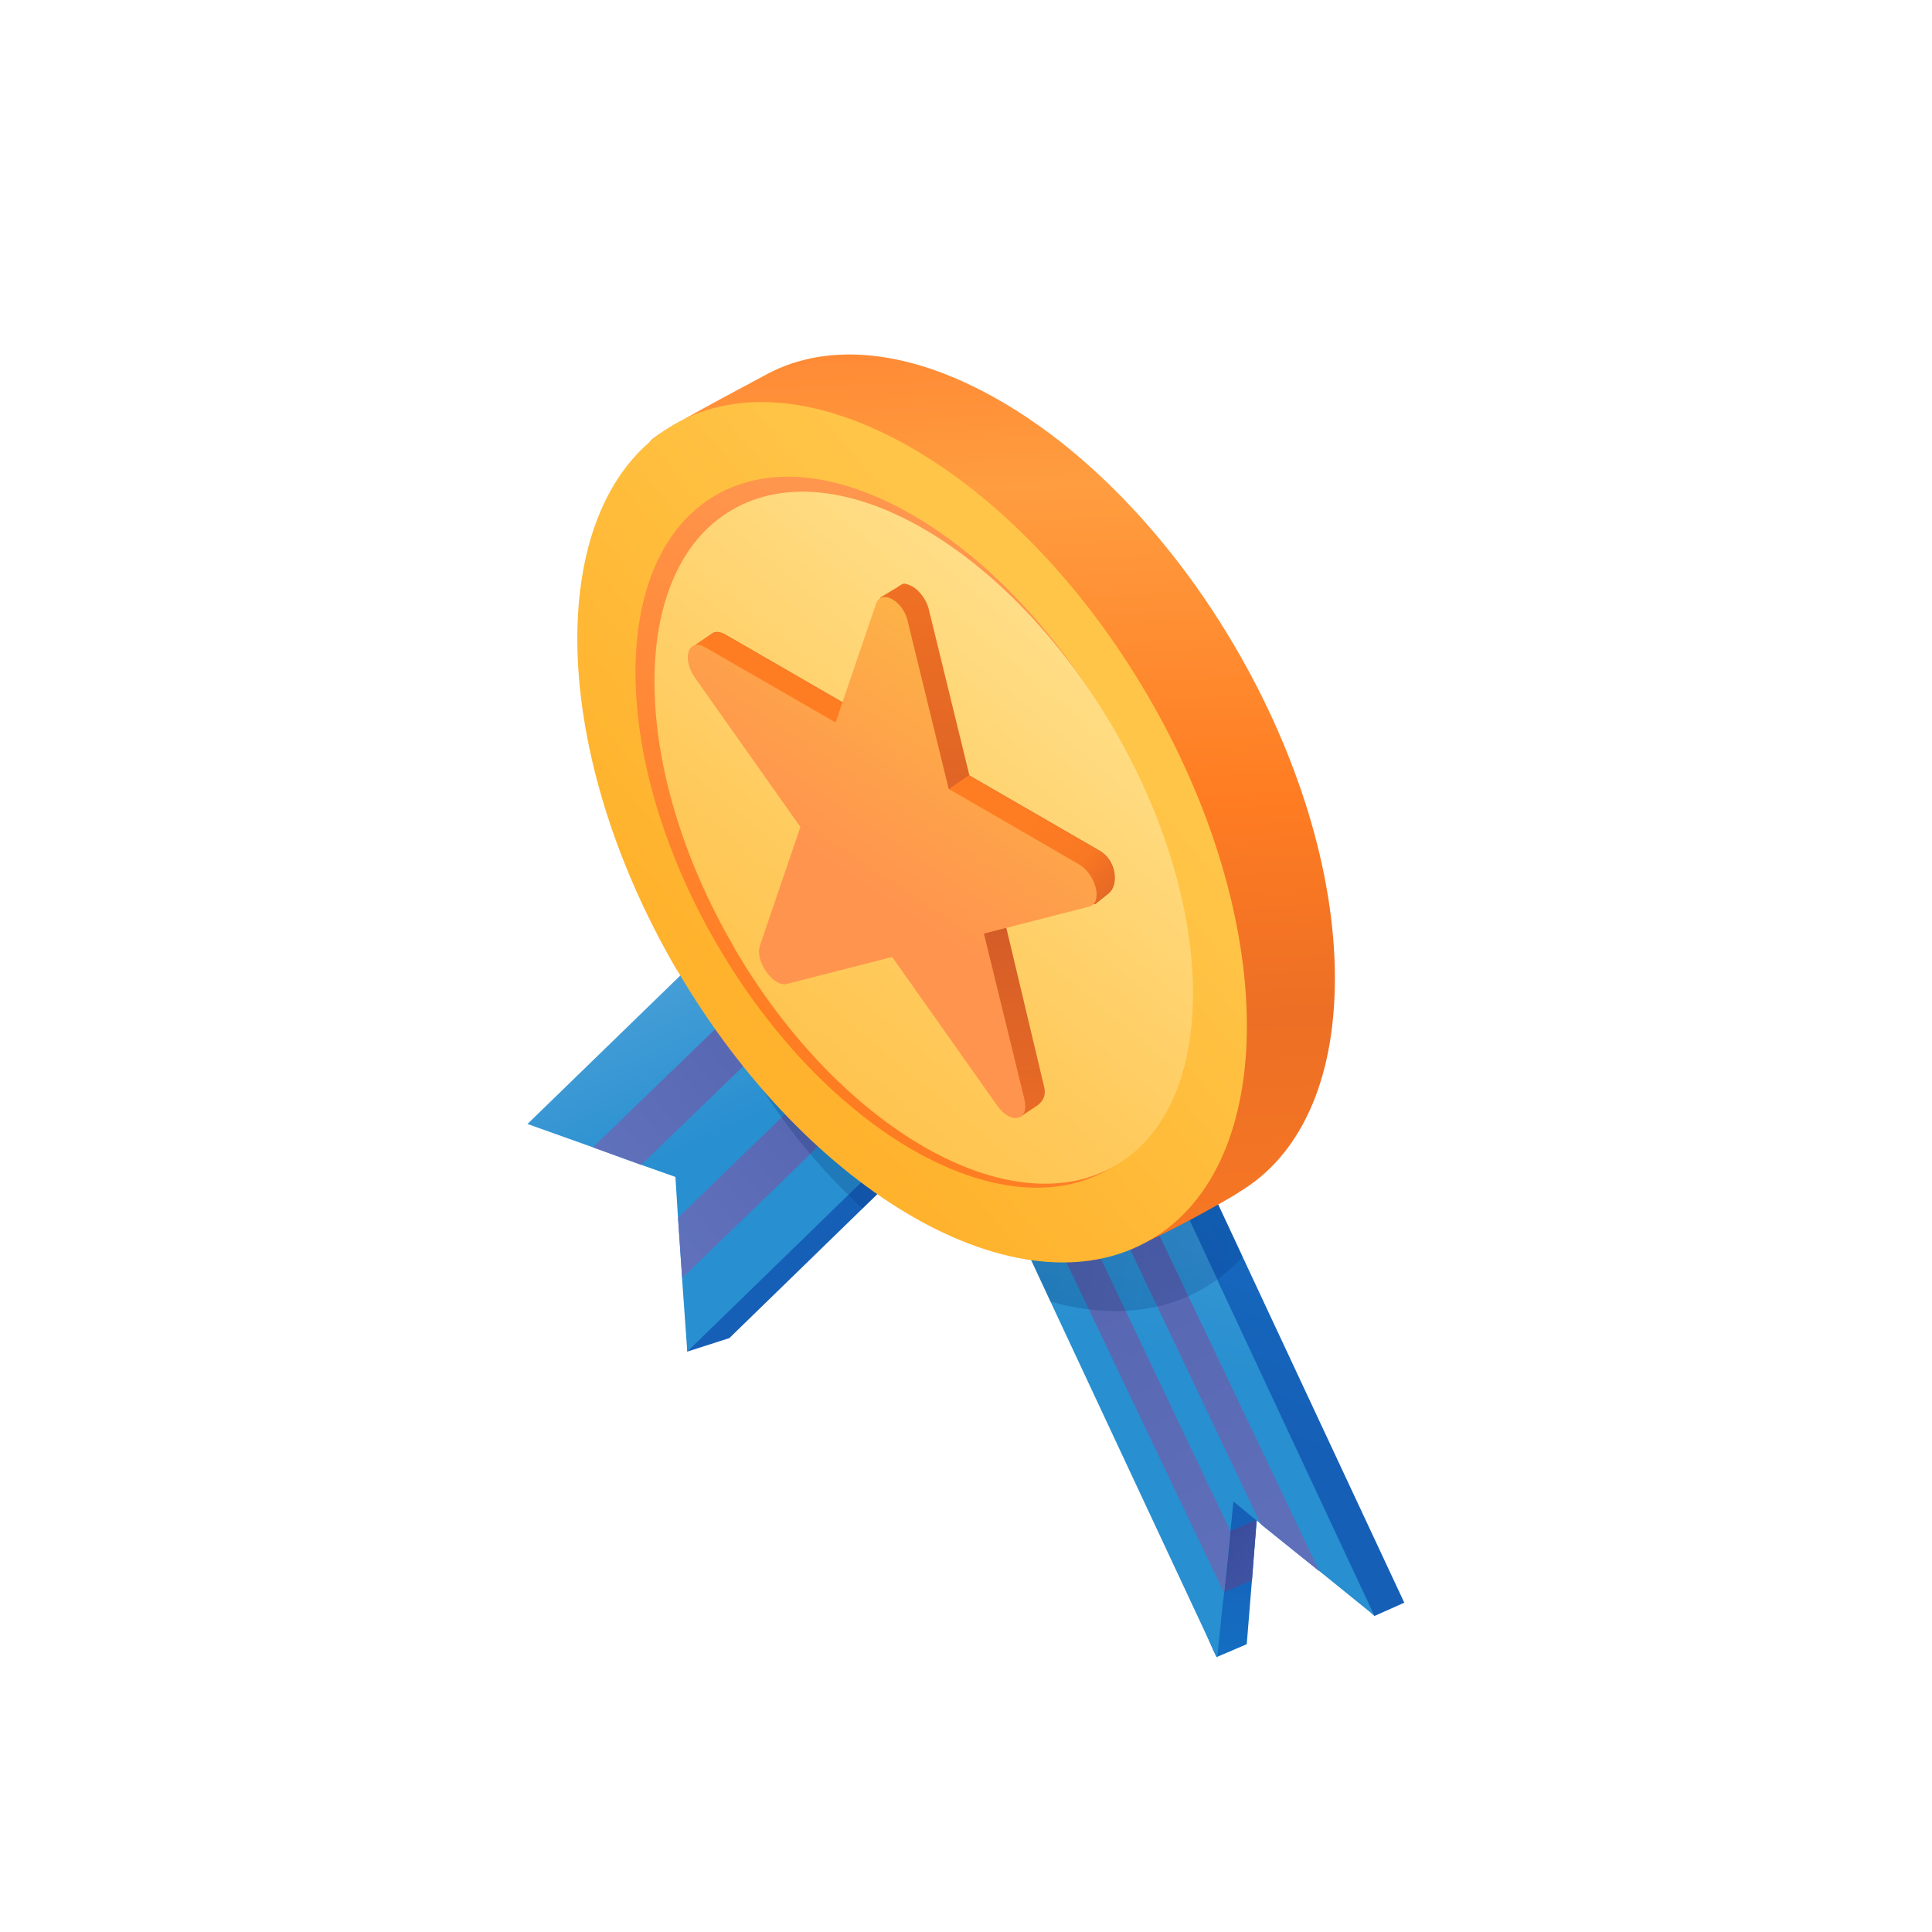 <svg xmlns="http://www.w3.org/2000/svg" fill="none" viewBox="0 0 96 96">
  <path fill="url(#a)" d="m69.79 79.63-1.5.67-.02-.03-5.54-5.3-.75-.72-.08.87-.72 6.9-.7.26h-.05l-.15-.3-.77-1.78-6.76-15.41-4.63-10.54L47 51.72l-.05-.15 1.36-.36 7.24-2.04 6.19 13.27 8.04 17.2Z"/>
  <path fill="url(#b)" d="m62.21 73.16.34 1.16-.1 1.19-.24 2.99-.26 3.2-1.5.64-.95-2.17c-.05-.85-.1-1.75-.12-2.65 0-.23-.03-.44-.03-.67-.13-2.45-.2-4.64-.13-4.77.13-.28 2.99 1.08 2.99 1.08Z"/>
  <path fill="url(#c)" d="m62.44 75.5-.23 3.02-2.04.88-.8-1.86-.25-.56.2-.1 3.12-1.37Z"/>
  <path fill="url(#d)" d="m62.73 74.97-.18-.65.02-.41.16 1.06Z"/>
  <path fill="url(#e)" d="m50.54 52.57-4.05 3.95-3.63 3.53-6.62 6.44-2.09.67v-.03l.46-8.99-7.34-2.65 13.55-13.14.78-.75 8.94 10.97Z"/>
  <path fill="url(#f)" d="M60.48 63.58 68.3 80.3l-.02-.03-2.32-1.88-2.91-2.34-1.14-.93-.62-.51-.15 1.46-.05.6-.26 2.47-.08.62-.26 2.52v.1l-.05-.1-.15-.3-8.1-17.32-4.81-10.36-1.1-2.37.74-.2.3-.08 6.76-1.8 6.41 13.73Z"/>
  <path fill="url(#g)" d="m48.45 53.24-1.08 1.06-13.22 12.86-.26-3.66-.2-2.99-.13-2.03-1.7-.6-2.4-.87-3.25-1.16 14.33-13.92 6.78 9.72 1.13 1.6Z"/>
  <path fill="url(#h)" d="m40.98 49.07-9.12 8.81-2.4-.87 9.92-9.59 1.6 1.65Z"/>
  <path fill="url(#i)" d="m44.9 52.86-11 10.64-.21-2.99 9.6-9.3 1.6 1.65Z"/>
  <path fill="url(#j)" fill-opacity=".65" d="m46.5 56.52-3.64 3.53a30.22 30.22 0 0 1-5.9-7.47l5.41 1.2s1.4.9 3.27 2.17c.29.18.57.39.85.57Z" opacity=".5"/>
  <path fill="url(#k)" d="m61.13 76.07-.05.6-.26 2.47-9.48-19.87 1.47-.7 8.32 17.5Z"/>
  <path fill="url(#l)" d="m65.56 78.08-2.91-2.34-8.43-17.73 1.45-.7 9.89 20.77Z"/>
  <path fill="url(#m)" fill-opacity=".65" d="M61.75 62.44c-.39.42-.8.8-1.27 1.14-.2.15-.43.28-.67.44-2.03 1.18-4.48 1.41-7.06.8l-.56-.16-4.85-10.36-1.1-2.37.77-.2-.08-.16 1.37-.36 7.21-2.01 6.24 13.24Z" opacity=".5"/>
  <path fill="url(#n)" d="M32.27 21.99c-1.73 10.4 8.22 30.82 17.42 36.12 2.3 1.32 3.3 4.2 5.28 4.28 1.08.05 6.47-3.01 6.62-3.17 2.94-1.75 4.74-5.4 4.74-10.61 0-10.54-7.44-23.4-16.64-28.7-4.46-2.58-8.53-2.92-11.52-1.35-3.14 1.68-5.82 3.1-5.9 3.43Z"/>
  <path fill="url(#o)" d="M33.63 48.2c-6.53-11.2-6.6-23.34-.15-27.1 6.47-3.76 16.98 2.24 23.53 13.43 6.54 11.18 6.6 23.32.15 27.08-6.47 3.76-16.98-2.24-23.53-13.43Z"/>
  <path fill="url(#p)" d="M35.67 47c-5.41-9.24-5.46-19.26-.13-22.38C40.88 21.5 49.58 26.47 55 35.7c5.4 9.25 5.46 19.27.12 22.39C49.77 61.2 41.06 56.23 35.67 47Z"/>
  <path fill="url(#q)" d="M36.5 47.11c-5.26-9-5.31-18.76-.13-21.77 5.2-3.04 13.65 1.8 18.93 10.8 5.26 8.99 5.31 18.75.13 21.77-5.2 3.04-13.68-1.8-18.94-10.8Z"/>
  <path fill="url(#r)" d="m34.67 32.53 6.03 8.09-1.96 5.77c-.26.77.67 2.09 1.34 1.9l5.23-1.33 3.89 5.49 1.5 3.04.71-.47c.34-.2.6-.51.47-1.03l-1.96-8.24h.03l2.7-.7 1.78-.13.64-.51c.54-.42.42-1.65-.43-2.14l-6.47-3.74-2.01-8.22c-.08-.36-.29-.7-.52-.93a1.27 1.27 0 0 0-.7-.38c-.12 0-.35.18-.35.18l-.85.51-.36 2.97-.88 2.6-.62-.36-5.85-3.38c-.28-.15-.49-.15-.64-.05l-.98.67.26.39Z"/>
  <path fill="url(#s)" d="m47.19 39.18 2.73 6.57 2.7-.7 1.78-.13.65-.51c.54-.42.4-1.65-.44-2.14l-6.47-3.74-.95.65Z"/>
  <path fill="#FF7D22" d="m34.38 32.17.29.36 6.8 3.97.41-1.58-5.85-3.37c-.28-.16-.49-.16-.64-.05l-1 .67Z"/>
  <path fill="url(#t)" d="m43.53 30-2.01 5.9-6.47-3.73c-.85-.5-1.2.54-.51 1.52l5.23 7.4-2.01 5.9c-.26.77.67 2.08 1.34 1.9l5.23-1.34 5.23 7.4c.7.97 1.6.72 1.34-.34l-2.01-8.22 5.23-1.34c.7-.18.34-1.62-.52-2.11l-6.46-3.74-2.01-8.22c-.18-1.1-1.34-1.75-1.6-.98Z"/>
  <defs>
    <linearGradient id="a" x1="62.28" x2="56.75" y1="56.9" y2="69.19" gradientUnits="userSpaceOnUse">
      <stop stop-color="#146DC1"/>
      <stop offset=".94" stop-color="#165FB7"/>
    </linearGradient>
    <linearGradient id="b" x1="60.32" x2="60.81" y1="81.98" y2="74.19" gradientUnits="userSpaceOnUse">
      <stop stop-color="#146DC1"/>
      <stop offset=".94" stop-color="#165FB7"/>
    </linearGradient>
    <linearGradient id="c" x1="59.33" x2="63.49" y1="75.67" y2="79.43" gradientUnits="userSpaceOnUse">
      <stop stop-color="#364897"/>
      <stop offset="1" stop-color="#4456A7"/>
    </linearGradient>
    <linearGradient id="d" x1="62.3" x2="62.76" y1="74.12" y2="74.54" gradientUnits="userSpaceOnUse">
      <stop stop-color="#146DC1"/>
      <stop offset=".94" stop-color="#165FB7"/>
    </linearGradient>
    <linearGradient id="e" x1="33.73" x2="37.92" y1="47.38" y2="53.46" gradientUnits="userSpaceOnUse">
      <stop stop-color="#146DC1"/>
      <stop offset=".94" stop-color="#165FB7"/>
    </linearGradient>
    <linearGradient id="f" x1="55.49" x2="61.44" y1="72.39" y2="51.48" gradientUnits="userSpaceOnUse">
      <stop offset=".25" stop-color="#288FD0"/>
      <stop offset=".94" stop-color="#489FD7"/>
    </linearGradient>
    <linearGradient id="g" x1="39.1" x2="33.88" y1="58.48" y2="46.84" gradientUnits="userSpaceOnUse">
      <stop offset=".25" stop-color="#288FD0"/>
      <stop offset=".94" stop-color="#489FD7"/>
    </linearGradient>
    <linearGradient id="h" x1="29.08" x2="38.72" y1="58.28" y2="49.97" gradientUnits="userSpaceOnUse">
      <stop stop-color="#6172BD"/>
      <stop offset="1" stop-color="#5664AF"/>
    </linearGradient>
    <linearGradient id="i" x1="32.68" x2="42.32" y1="62.46" y2="54.15" gradientUnits="userSpaceOnUse">
      <stop stop-color="#6172BD"/>
      <stop offset="1" stop-color="#5664AF"/>
    </linearGradient>
    <linearGradient id="k" x1="63.51" x2="52.05" y1="81.06" y2="60.19" gradientUnits="userSpaceOnUse">
      <stop stop-color="#6071BC"/>
      <stop offset="1" stop-color="#5664AF"/>
    </linearGradient>
    <linearGradient id="l" x1="66.3" x2="54.84" y1="79.52" y2="58.66" gradientUnits="userSpaceOnUse">
      <stop stop-color="#6071BC"/>
      <stop offset="1" stop-color="#5664AF"/>
    </linearGradient>
    <linearGradient id="n" x1="48.27" x2="50.35" y1="15.32" y2="62.33" gradientUnits="userSpaceOnUse">
      <stop stop-color="#FF8532"/>
      <stop offset=".19" stop-color="#FF9D40"/>
      <stop offset=".53" stop-color="#FF7C22"/>
      <stop offset=".76" stop-color="#EC6F25"/>
      <stop offset="1" stop-color="#F77723"/>
    </linearGradient>
    <linearGradient id="o" x1="56.73" x2="35.86" y1="31.54" y2="49.48" gradientUnits="userSpaceOnUse">
      <stop offset=".16" stop-color="#FFC548"/>
      <stop offset="1" stop-color="#FFB22C"/>
    </linearGradient>
    <linearGradient id="p" x1="38.33" x2="51.15" y1="51.94" y2="32.53" gradientUnits="userSpaceOnUse">
      <stop stop-color="#FF7D22"/>
      <stop offset="1" stop-color="#FF964E"/>
    </linearGradient>
    <linearGradient id="q" x1="53.4" x2="36.19" y1="32.68" y2="53.18" gradientUnits="userSpaceOnUse">
      <stop stop-color="#FFDD86"/>
      <stop offset=".01" stop-color="#FFDD85"/>
      <stop offset=".67" stop-color="#FFC95A"/>
      <stop offset="1" stop-color="#FFC24A"/>
    </linearGradient>
    <linearGradient id="r" x1="44.87" x2="44.92" y1="26.31" y2="55.47" gradientUnits="userSpaceOnUse">
      <stop stop-color="#F47423"/>
      <stop offset=".68" stop-color="#D45C27"/>
      <stop offset="1" stop-color="#E96C25"/>
    </linearGradient>
    <linearGradient id="s" x1="49.59" x2="53.97" y1="41.51" y2="45.55" gradientUnits="userSpaceOnUse">
      <stop stop-color="#FF7D22"/>
      <stop offset=".65" stop-color="#F97823"/>
      <stop offset="1" stop-color="#E66925"/>
    </linearGradient>
    <linearGradient id="t" x1="49.36" x2="40.94" y1="33.59" y2="46.28" gradientUnits="userSpaceOnUse">
      <stop stop-color="#FDB147"/>
      <stop offset=".81" stop-color="#FF944E"/>
    </linearGradient>
    <radialGradient id="j" cx="0" cy="0" r="1" gradientTransform="matrix(47.397 28.818 -62.102 102.14 37.44 56.43)" gradientUnits="userSpaceOnUse">
      <stop stop-color="#002857" stop-opacity=".67"/>
      <stop offset=".24" stop-color="#001D72" stop-opacity=".5"/>
      <stop offset=".39" stop-color="#093280" stop-opacity=".39"/>
      <stop offset=".67" stop-color="#2269A8" stop-opacity=".11"/>
      <stop offset=".76" stop-color="#2C80B8" stop-opacity="0"/>
    </radialGradient>
    <radialGradient id="m" cx="0" cy="0" r="1" gradientTransform="matrix(43.933 11.724 -26.808 100.456 50.95 63.74)" gradientUnits="userSpaceOnUse">
      <stop stop-color="#002857" stop-opacity=".67"/>
      <stop offset=".24" stop-color="#001D72" stop-opacity=".5"/>
      <stop offset=".39" stop-color="#093280" stop-opacity=".39"/>
      <stop offset=".67" stop-color="#2269A8" stop-opacity=".11"/>
      <stop offset=".76" stop-color="#2C80B8" stop-opacity="0"/>
    </radialGradient>
  </defs>
</svg>
